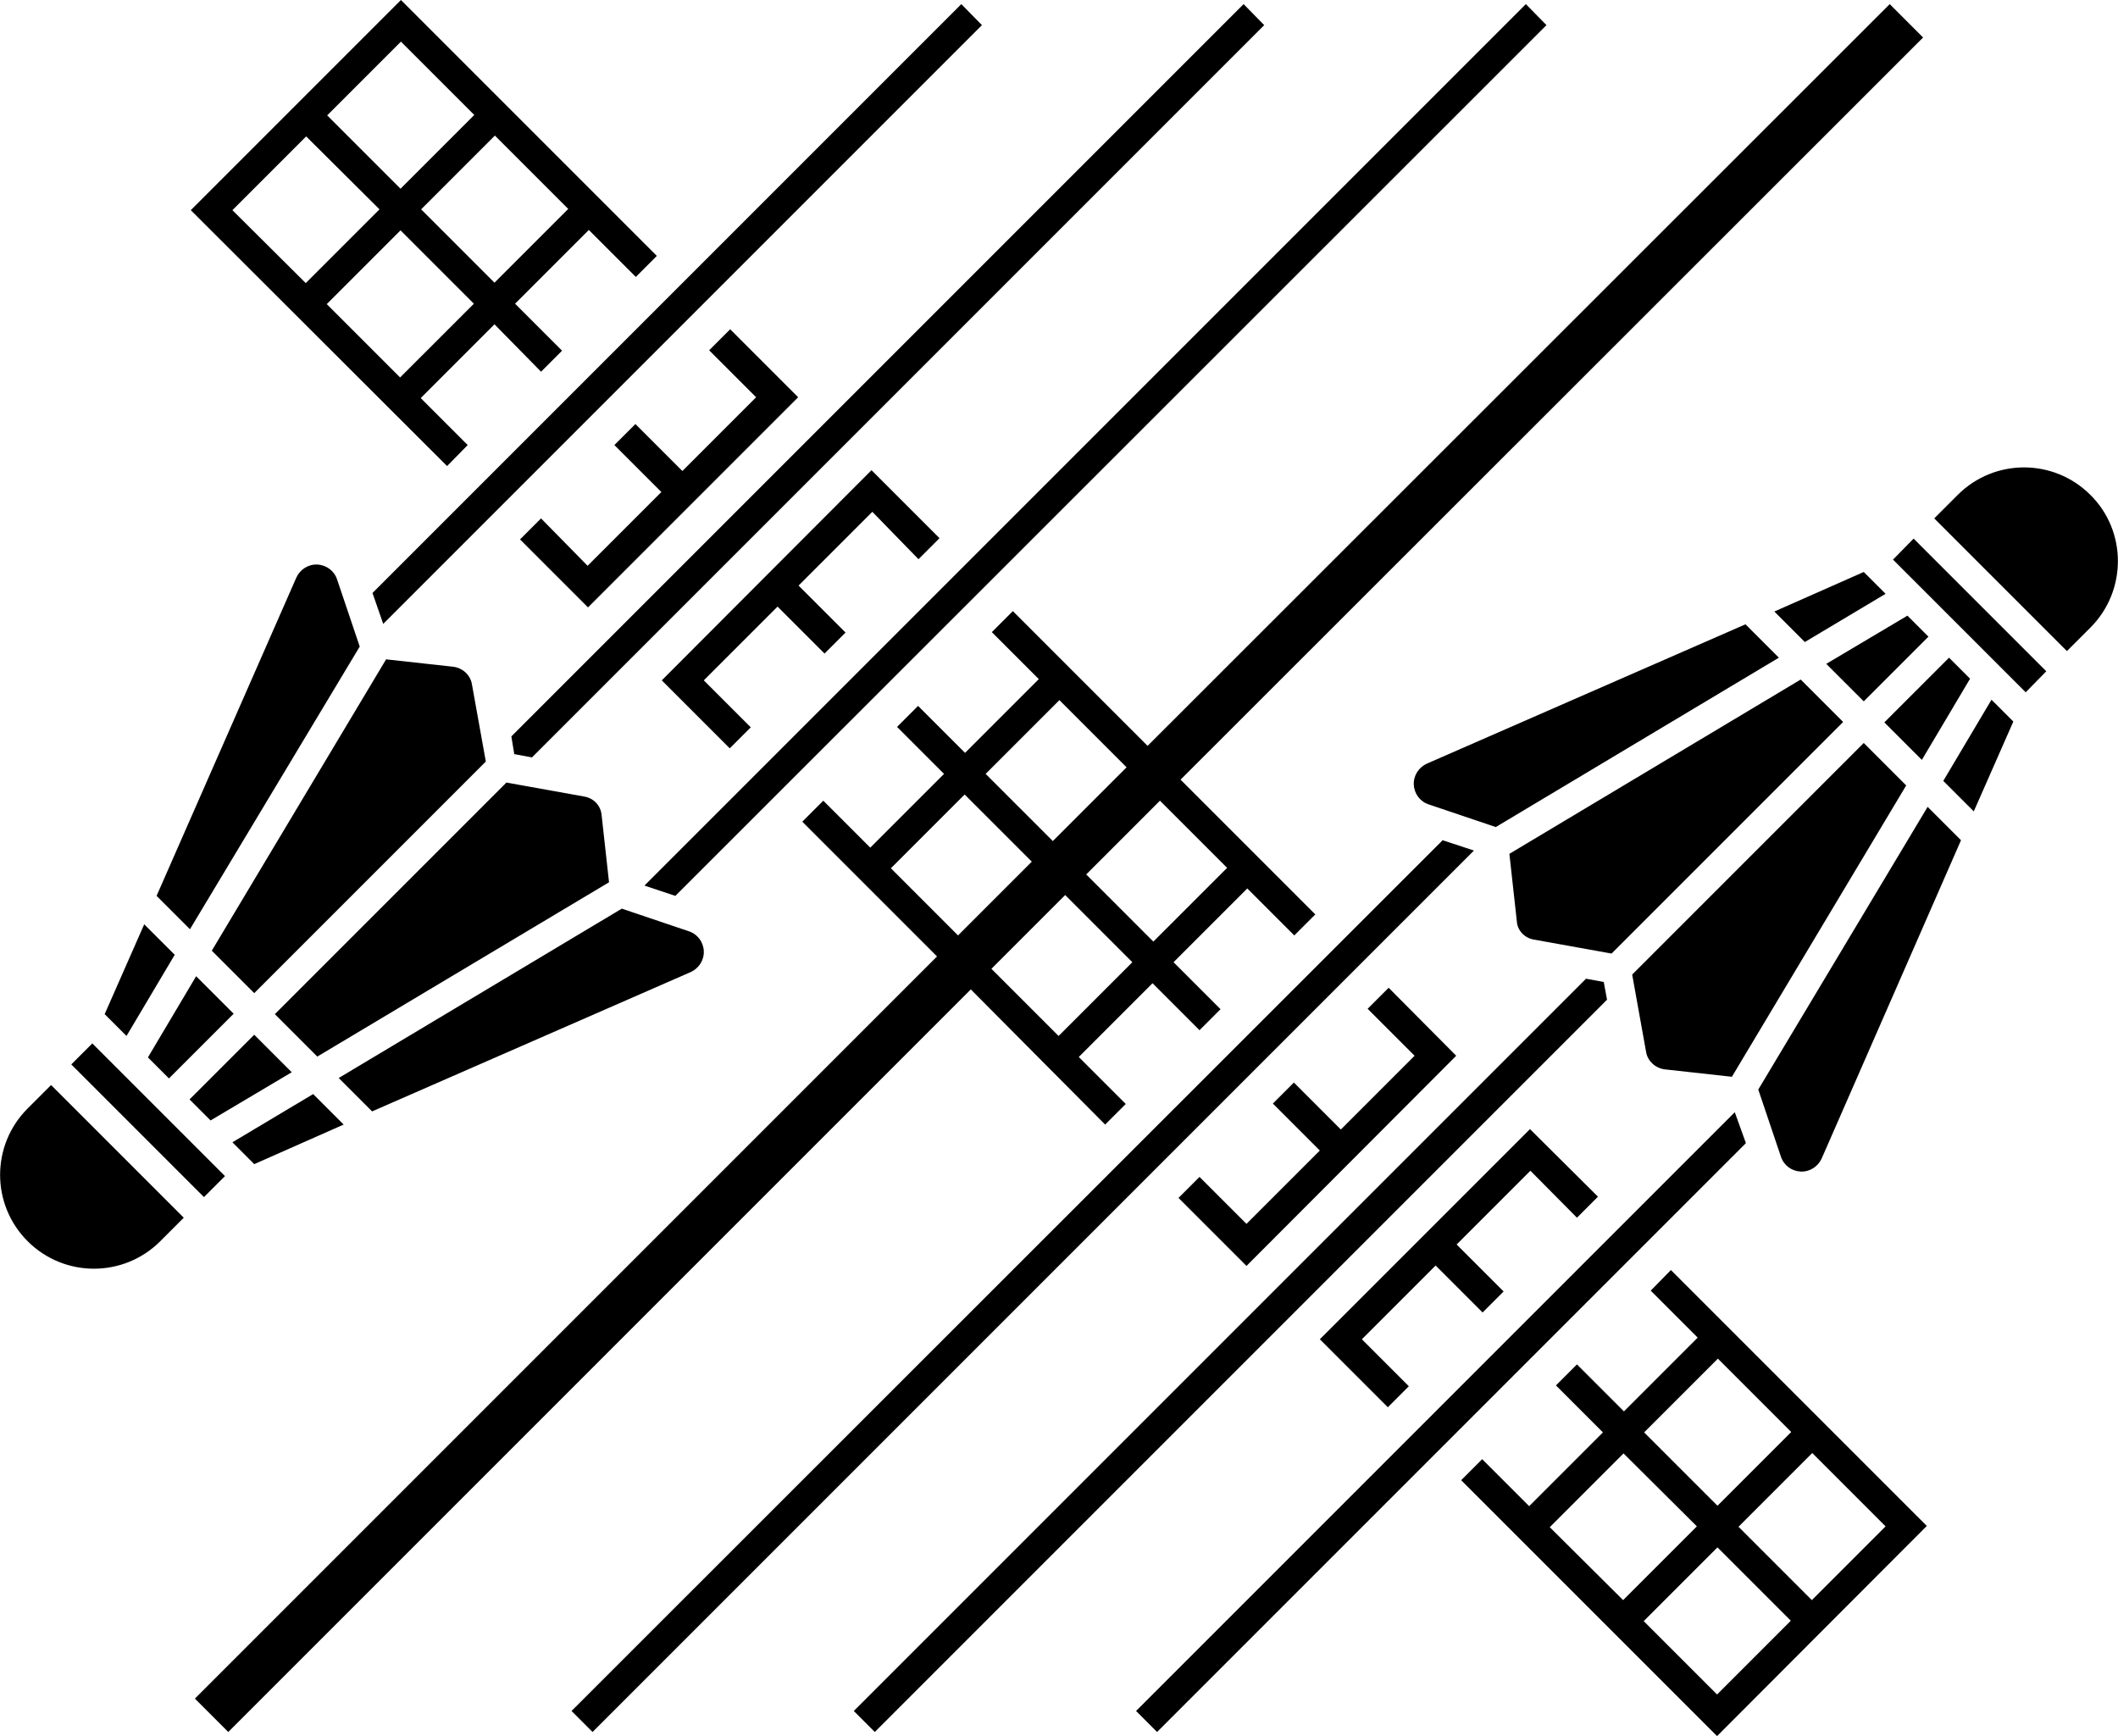 <?xml version="1.0" encoding="utf-8"?>
<!-- Generator: Adobe Illustrator 27.8.1, SVG Export Plug-In . SVG Version: 6.00 Build 0)  -->
<svg version="1.1" id="Layer_1" xmlns="http://www.w3.org/2000/svg" xmlns:xlink="http://www.w3.org/1999/xlink" x="0px" y="0px"
	 viewBox="0 0 514 421.3" style="enable-background:new 0 0 514 421.3;" xml:space="preserve">
<style type="text/css">
	.st0{clip-path:url(#SVGID_00000093857263097044799700000004406360083050667659_);}
</style>
<g>
	<defs>
		<rect id="SVGID_1_" x="-103" y="-149.4" width="720" height="720"/>
	</defs>
	<clipPath id="SVGID_00000097460460651153769540000002651137965318280108_">
		<use xlink:href="#SVGID_1_"  style="overflow:visible;"/>
	</clipPath>
	<g style="clip-path:url(#SVGID_00000097460460651153769540000002651137965318280108_);">
		<path d="M30.7,251.4l-5.3-5.3l9.6-21.8l7.4,7.4L30.7,251.4z M108.5,113.1L46.3,51L97.3,0l62.1,62.1l-5.1,5.1l-11.4-11.4L125,73.7
			l11.4,11.4l-5.1,5.1L120,78.7l-17.9,17.9l11.4,11.4L108.5,113.1z M120.1,32.9l-17.9,17.9L120,68.6l17.9-17.9L120.1,32.9z M79.4,28
			l17.8,17.8l17.9-17.9L97.3,10.1L79.4,28z M74.2,68.7l17.9-17.9L74.3,33.1L56.4,51L74.2,68.7z M97.1,91.6L115,73.7L97.2,55.9
			L79.3,73.8L97.1,91.6z M54.6,285.4l-32.2-32.2l-5.1,5.1l32.2,32.2L54.6,285.4z M6.7,269c-8.9,8.9-8.9,23.3,0,32.2
			c8.9,8.9,23.3,8.9,32.2,0l5.7-5.7l-32.2-32.2L6.7,269z M87.3,156.9l-5.5-16.3c-0.7-2.1-2.6-3.5-4.8-3.6c-2.2-0.1-4.2,1.2-5.1,3.2
			L38,217.4l8.1,8.1L87.3,156.9z M93,151.4L238.3,6.1L233.3,1L90.4,143.9L93,151.4z M147.8,214.1l-1.8-16.3
			c-0.2-2.3-1.9-4.1-4.2-4.5l-18.9-3.4l-56.2,56.2l10.3,10.3L147.8,214.1z M35.9,256.6l5.1,5.1l15.7-15.7l-9.1-9.1L35.9,256.6z
			 M110,161.8L93.7,160l-42.3,70.7L61.7,241l56.2-56.2l-3.4-18.9C114.1,163.8,112.3,162.1,110,161.8z M163.9,217.4L375.3,6.1
			L370.3,1L156.4,214.9L163.9,217.4z M70.8,260.2l-9.1-9.1l-15.7,15.7l5.1,5.1L70.8,260.2z M83.4,272.9l-7.4-7.4l-19.6,11.7l5.3,5.3
			L83.4,272.9z M222.9,135.7l5.1-5.1l-16.5-16.5l-50.9,51l16.5,16.5l5.1-5.1l-11.4-11.4l17.9-17.9l11.4,11.4l5.1-5.1l-11.4-11.4
			l17.9-17.9L222.9,135.7z M131.3,125.8l-5.1,5.1l16.5,16.5l51-51l-16.5-16.5l-5.1,5.1l11.4,11.4l-17.9,17.9l-11.4-11.4l-5.1,5.1
			l11.4,11.4l-17.9,17.9L131.3,125.8z M167.6,235.9c2-0.9,3.3-2.9,3.2-5.1c-0.1-2.2-1.5-4.1-3.6-4.8l-16.3-5.5l-68.7,41.1l8.1,8.1
			L167.6,235.9z M124.8,183l4.3,0.8L306.8,6.1L301.8,1L124.1,178.7L124.8,183z M382.7,295.5l5.1-5.1L371.3,274l-51,51l16.5,16.5
			l5.1-5.1l-11.4-11.4l17.9-17.9l11.4,11.4l5.1-5.1l-11.4-11.4l17.9-17.9L382.7,295.5z M421,269.9L275.7,415.2l5.1,5.1l142.9-142.9
			L421,269.9z M291.1,285.6l-5.1,5.1l16.5,16.5l50.9-51L337,239.7l-5.1,5.1l11.4,11.4l-17.9,17.9l-11.4-11.4l-5.1,5.1l11.4,11.4
			L302.5,297L291.1,285.6z M405.5,308.2l62.1,62.1l-50.9,51l-62.1-62.1l5.1-5.1l11.4,11.4l17.9-17.9l-11.4-11.4l5.1-5.1l11.4,11.4
			l17.9-17.9l-11.4-11.4L405.5,308.2z M393.9,388.3l17.9-17.9L394,352.7l-17.9,17.9L393.9,388.3z M434.6,393.3l-17.8-17.8
			l-17.9,17.9l17.8,17.8L434.6,393.3z M439.8,352.6l-17.9,17.9l17.8,17.8l17.9-17.9L439.8,352.6z M416.9,329.7L399,347.6l17.8,17.8
			l17.9-17.9L416.9,329.7z M389.2,238.3l-4.3-0.8L207.2,415.2l5.1,5.1l177.7-177.7L389.2,238.3z M426.7,264.4l5.5,16.3
			c0.7,2.1,2.6,3.5,4.8,3.6c2.2,0.1,4.2-1.2,5.1-3.2l33.8-77.2l-8.1-8.1L426.7,264.4z M459.4,135.8l32.2,32.2l5-5.1l-32.2-32.2
			L459.4,135.8z M507.3,120.1c-8.9-8.9-23.3-8.9-32.2,0l-5.7,5.7l32.2,32.2l5.7-5.7C516.2,143.4,516.2,128.9,507.3,120.1z
			 M471.6,189.5l7.4,7.4l9.6-21.8l-5.3-5.3L471.6,189.5z M235.6,240.1L55.4,420.3l-8.1-8.1l180.1-180.1l-32.7-32.7l5.1-5.1
			l11.4,11.4l17.9-17.9l-11.4-11.4l5.1-5.1l11.4,11.4l17.9-17.9l-11.4-11.4l5.1-5.1l32.7,32.7L458.6,1l8.1,8.1L286.5,189.2
			l32.7,32.7l-5.1,5.1l-11.4-11.4l-17.9,17.9l11.4,11.4l-5.1,5.1l-11.4-11.4l-17.9,17.9l11.4,11.4l-5,5L235.6,240.1z M274.8,233.5
			l-16.3-16.3l-17.9,17.9l16.3,16.3L274.8,233.5z M263.6,212.2l16.3,16.3l17.9-17.9l-16.3-16.3L263.6,212.2z M239.2,187.8l16.3,16.3
			l17.9-17.9l-16.3-16.3L239.2,187.8z M232.5,227l17.9-17.9l-16.3-16.3l-17.9,17.9L232.5,227z M372.2,228l18.9,3.4l56.2-56.2
			l-10.3-10.3l-70.7,42.3l1.8,16.3C368.2,225.7,369.9,227.6,372.2,228z M350.1,203.9L138.7,415.2l5.1,5.1l213.9-213.9L350.1,203.9z
			 M346.3,185.3c-2,0.9-3.3,2.9-3.2,5.1c0.1,2.2,1.5,4.1,3.6,4.8l16.3,5.5l68.7-41.1l-8.1-8.1L346.3,185.3z M430.6,148.4l7.4,7.4
			l19.6-11.7l-5.3-5.3L430.6,148.4z M404,259.5l16.3,1.8l42.3-70.7l-10.3-10.3l-56.2,56.2l3.4,18.9
			C399.9,257.5,401.7,259.2,404,259.5z M443.2,161.1l9.1,9.1l15.7-15.7l-5.1-5.1L443.2,161.1z M478.1,164.7l-5.1-5.1l-15.7,15.7
			l9.1,9.1L478.1,164.7z"/>
	</g>
</g>
</svg>
